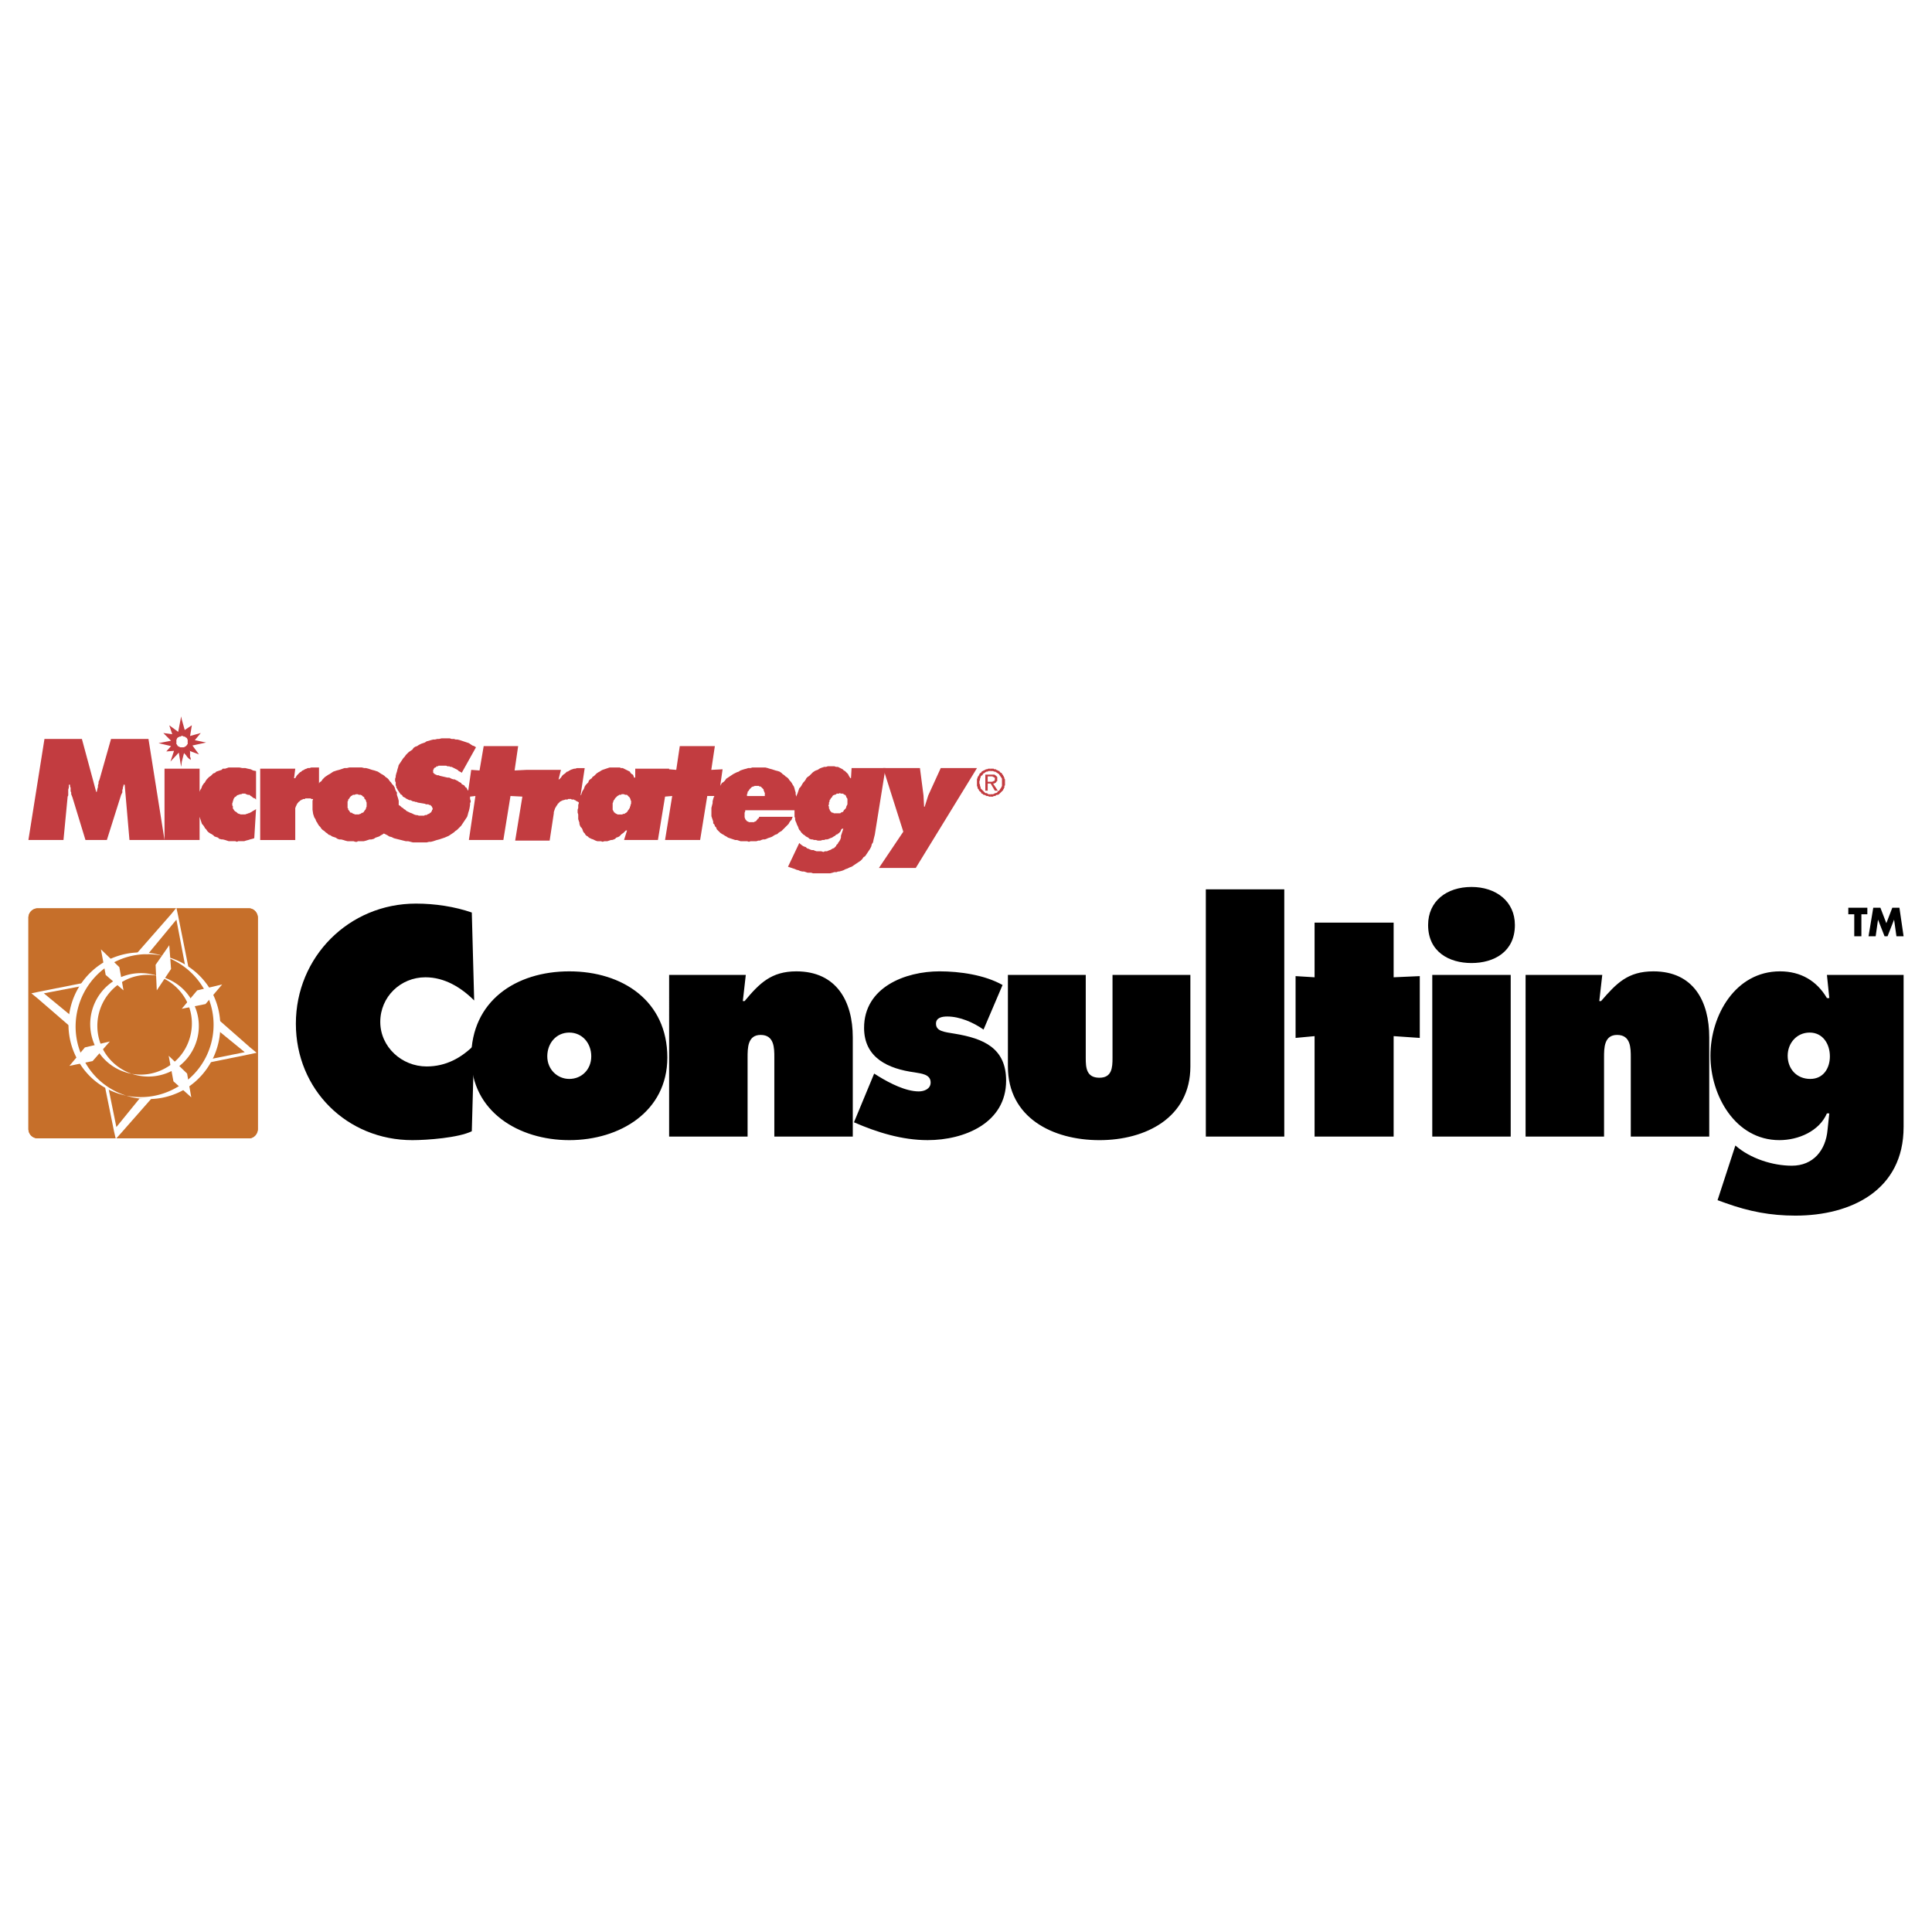 <svg xmlns="http://www.w3.org/2000/svg" width="2500" height="2500" viewBox="0 0 192.756 192.756"><g fill-rule="evenodd" clip-rule="evenodd"><path fill="#fff" d="M0 0h192.756v192.756H0V0z"/><path fill="#c23c40" d="M4.436 73.726h3.735l1.424 5.277h.059l.059-.296.059-.178v-.178l.06-.178v-.177l.059-.119.06-.178 1.126-3.973h3.736l1.601 10.081h-3.498l-.475-5.515h-.118v.119l-.06.118v.119l-.059.178v.237l-.059.118-.06.119-1.423 4.507H8.527l-1.304-4.27-.119-.296v-.178l-.059-.119v-.356l-.06-.118v-.178h-.118v.296l-.059.179v.592l-.059.119-.416 4.329H2.834l1.602-10.081zM23.174 80.13l.059-.118v-.119l.059-.06v-.118l.06-.059.06-.119.118-.059.059-.06.059-.059.119-.059h.06l.118-.059h.119l.118-.06h.297l.059.06h.059l.119.059h.178l.059.059.059.059.119.06.059.059.06.059.177.06.119.118v-2.846l-.296-.059-.238-.119-.296-.059-.237-.06h-.297l-.296-.059H22.818l-.178.059-.178.06h-.237l-.118.119-.178.059-.178.059-.178.059-.118.119-.178.059-.119.119-.118.118-.179.119-.118.119-.118.118-.12.178-.059.119-.118.118-.119.178-.059.119-.06.178-.118.178-.059.177v.119-2.431h-3.499v7.116h3.499v-2.313l.059.178.059.178.059.178.06.178.118.118.119.178.059.119.119.118.119.178.118.119.178.119.119.059.178.118.118.119.178.059.178.059.119.119.237.06h.118l.237.059.178.059.178.059h.653l.177.059.119-.059h.593l.178-.059.237-.059.178-.059.237-.06.178-.06.178-2.905-.178.119-.118.059-.178.119-.119.059-.119.059h-.059l-.118.06h-.06l-.118.059h-.475l-.118-.059h-.059l-.119-.06-.06-.059-.059-.059-.118-.06-.059-.059-.06-.059-.06-.119-.059-.059v-.237l-.059-.059v-.238zM91.783 76.631l.355 2.728.06 1.127h.059l.355-1.127 1.246-2.728h3.617l-6.108 9.963h-3.676l2.431-3.617-2.016-6.346h3.677z"/><path d="M84.963 76.631l-.06 1.008h-.06l-.118-.178-.06-.118-.06-.119-.118-.119-.06-.06-.119-.118-.119-.06-.118-.118-.119-.06-.119-.06-.119-.059-.119-.059h-.174l-.178-.06h-.653l-.178.06h-.178l-.178.059-.178.059-.119.06-.178.119-.178.059-.119.06-.178.118-.119.119-.119.119-.119.119-.178.119-.118.119-.06.119-.119.178-.119.119-.118.178-.06.118-.119.178-.119.119-.119.355-.059.178-.06.119-.059.178-.059-.237v-.178l-.06-.178-.059-.237-.059-.178-.119-.178-.06-.119-.119-.178-.118-.119-.119-.178-.118-.118-.178-.119-.119-.118-.178-.119-.119-.119-.178-.119-.178-.059-.237-.06-.178-.059-.178-.059-.237-.06-.178-.06-.237-.059H75.06l-.178.059h-.237l-.178.06-.237.06-.178.059-.178.059-.178.119-.178.059-.237.119-.119.06-.178.119-.178.118-.178.119-.178.118-.119.178-.119.119-.178.118-.119.178-.06.119.237-1.66-1.127.059.356-2.372h-3.499l-.352 2.372-.712-.059v-.06h-3.38v.89h-.118l-.059-.178-.06-.119-.118-.059-.119-.119-.059-.119-.119-.059-.119-.06-.119-.059-.118-.059-.119-.06-.118-.06h-.178l-.119-.059h-1.007l-.178.059-.178.06-.178.06-.178.059-.118.059-.178.119-.119.059-.178.119-.118.119-.119.119-.178.119-.059.118-.178.119-.118.119-.06.178-.119.119-.119.119-.119.178-.059.178-.06.119-.118.177-.06.178-.06.178-.059.059.415-2.728H57.567l-.178.06h-.118l-.178.06-.178.059-.059.059h-.06l-.06.06-.118.059h-.06l-.058.056-.06.06-.059.059-.178.119-.119.119-.118.178-.178.178h-.059l.237-.949h-3.439l-1.186.059.356-2.431h-3.439l-.415 2.431-.83-.059-.297 2.075-.059-.059-.059-.119-.06-.119-.119-.059-.059-.119-.059-.06-.119-.059-.118-.059-.059-.119-.119-.059-.118-.059-.06-.06-.119-.059-.119-.059-.119-.06h-.119l-.178-.06-.119-.059-.119-.059h-.176l-.771-.178-.119-.059h-.178l-.059-.06h-.06l-.059-.059h-.06l-.059-.06v-.059h-.059v-.294l.059-.059v-.06l.059-.06.06-.059h.059l.06-.059.059-.06h.119l.059-.059h.772l.119.059h.178l.119.06h.119l.119.059.119.059.119.06.119.06.118.059.119.119.237.118.059.06 1.423-2.55-.178-.119-.178-.059-.178-.119-.178-.119-.178-.06-.178-.059-.178-.059-.178-.06-.178-.059-.237-.06h-.18l-.178-.059h-.237l-.178-.06H44.047l-.237.06h-.178l-.237.059h-.178l-.237.06-.178.059-.237.06-.178.118-.178.06-.178.06-.237.118-.178.119-.178.059-.178.119-.119.178-.178.118-.178.119-.119.118-.178.178-.119.178-.119.119-.119.178-.119.178-.119.178-.118.178-.06.237-.059.178-.056.236-.06.178-.059.237v.119l-.06.178v.237l.06.119v.296l.059.119v.118l.06.06.059.119.059.118.06.059.059.119.059.059.06.119.118.059.06.059.06.119.118.059.119.059.059.06.119.06.119.059.119.059h.118l.119.06.118.059h.119l.119.06h.119l.119.059.711.119.119.059h.238l.059.06h.119l.06.06.059.059.059.059v.06l.06.06v.178h-.06v.118l-.059.06-.059.119h-.06l-.06.059-.059.06h-.059l-.119.059-.06.059h-.178l-.059.06H41.795l-.178-.06h-.118l-.178-.059-.119-.059-.118-.06-.178-.059-.119-.06-.119-.059-.119-.06-.118-.118-.119-.06-.118-.118-.119-.06-.118-.119-.178-.119v.06-.477l-.06-.237-.059-.178-.06-.178v-.237l-.119-.178-.06-.178-.059-.178-.119-.178-.119-.118-.119-.178-.119-.119-.119-.178-.119-.119-.178-.119-.119-.119-.178-.119-.118-.059-.178-.119-.178-.119-.178-.059-.178-.06-.237-.059-.178-.059-.178-.06-.237-.06h-.178l-.237-.059H34.853l-.237.059h-.237l-.178.06-.178.06-.178.059-.237.059-.178.06-.178.059-.178.119-.178.119-.118.059-.178.119-.178.119-.119.119-.119.119-.119.178-.178.119-.06.119v-1.601H31.056l-.178.059H30.7l-.119.06-.178.06-.06.059h-.053l-.059.059h-.06l-.06.06-.059.059-.119.059-.06.06-.118.119-.119.119-.119.178-.06.119h-.118l.118-.949h-3.498v7.116h3.498v-3.202l.06-.119v-.059l.059-.059v-.06l.06-.06v-.059l.059-.059.06-.06v-.059h.059l.059-.06.06-.059.06-.06h.059l.059-.059h.06l.06-.059h.178l.059-.06h.534l.059.06h.179l-.06.178V80.784l.06.415.059.178.059.178.119.178.059.178.119.178.059.119.119.178.119.119.119.178.119.119.178.119.119.118.178.119.119.118.178.059.178.119.178.06.178.059.178.119.178.06h.178l.237.059.178.059.237.06h.593l.178.059h.178l.06-.059h.593l.237-.06.178-.059.178-.059h.178l.237-.06.178-.119.178-.059.178-.06.178-.119.119-.059.178-.118.118.059.237.118.178.119.237.06.237.118.237.06.237.06.237.059.237.059.237.06h.237l.237.059.237.06H42.568l.237-.06h.178l.237-.059.178-.06.178-.059.237-.059.178-.06.178-.06.178-.059.416-.178.178-.119.178-.118.178-.119.119-.118.178-.119.119-.119.178-.178.119-.119.118-.178.119-.178.119-.178.118-.178.119-.178.059-.178.059-.237.06-.178.059-.237.059-.356v-.18l.06-.119v-.119l-.06-.178v-.237l.534-.06-.652 4.388h3.439l.711-4.388 1.186.06-.717 4.389h3.439l.415-2.728v-.118l.06-.178.059-.178.059-.119.06-.06v-.059l.059-.059.06-.06v-.06l.059-.059.06-.059.059-.06.059-.059.06-.06h.06l.059-.059h.059l.06-.06h.119l.119-.059h.238l.059-.059h.296l.06.059h.238l.059.059h.059l.06.06.118.059.119.06.06.059v.06l-.06.178v.297l-.059.178v.296l.059.178v.474l.06.178.059.178v.119l.06.178.059.119.119.118.06.119.059.178.059.118.119.119.06.118.119.119.118.059.119.119.118.059.119.06.178.06.119.059.119.059.178.06h.356l.178.059.178-.059h.297l.178-.06.178-.059h.119l.178-.059.119-.06.119-.119.178-.059.119-.06.119-.119.118-.118.178-.119.119-.119.119-.119h.119l-.297.949h3.38l.711-4.329.712-.06-.712 4.388h3.499l.711-4.388h.712l-.06.119-.059.178-.059.237v.178l-.06.237-.06.237v.83l.06.178.06.178.059.178v.178l.119.119.059.178.119.119.06.178.118.119.119.119.118.119.178.119.119.059.178.119.119.059.178.119.178.059.178.06.178.06.178.059h.178l.178.059.178.06H74.539l.178.059.178-.059h.579l.178-.06h.178l.119-.059.178-.059h.178l.178-.06.119-.06.178-.059.178-.059.118-.06.178-.119.118-.059.178-.059.119-.119.178-.119.119-.059.119-.119.119-.119.119-.119.118-.119.119-.119.118-.119.06-.119.119-.178.119-.119.059-.178.06-.119h-3.321l-.06.06v.06l-.06.059h-.059v.059l-.059.06-.06.06v.059h-.059l-.059.059h-.06l-.06.06H74.705l-.06-.06h-.059l-.059-.059h-.06v-.057l-.06-.06-.059-.06v-.059l-.059-.119v-.475l.059-.119v-.119h4.922V81.491l.059.119v.178l.06.178.059.119.059.178.06.118.059.119.06.178.059.119.119.119.059.118.119.119.118.118.119.059.119.119.119.06.119.059.119.119.178.06h.118l.178.059h.178l.178.059h.297l.178-.059h.178l.119-.059h.178l.178-.06.119-.06.178-.059.178-.119.119-.059.119-.119.178-.059v-.059h.06l.059-.06.059-.06.06-.059.059-.119v-.059l.06-.06.059-.059h.119l-.237.711v.178l-.059.178-.06.118-.118.178-.06.059v.06l-.118.118-.06.06v.06l-.06.059-.059.059-.059.06-.06.06h-.059l-.119.059-.06.059h-.059l-.059.06h-.06l-.119.059h-.059l-.06.06h-.238l-.118.059h-.06l-.178-.059h-.475l-.178-.06-.119-.059h-.179l-.178-.06-.118-.059-.178-.059-.119-.119-.178-.059-.118-.057-.237-.178-.119-.119-1.126 2.372.356.119.178.059.178.06.119.059.237.06.119.059.237.06h.178l.178.059.178.059h.356l.178.06H82.83l.237-.06.178-.059h.237l.118-.059h.119l.237-.06.178-.059.237-.119.178-.06.237-.118.178-.06.178-.119.178-.119.178-.119.177-.118.178-.118.178-.178.119-.178.178-.119.119-.178.119-.178.119-.178.119-.178.119-.237.059-.237.119-.178.06-.296.059-.237.06-.237 1.067-6.642h-3.384zm-48.387 3.737v.118l-.06.119v.059l-.059.119-.059.059-.119.178-.059.06h-.059l-.119.059-.059.06h-.059l-.119.059h-.415l-.059-.059h-.06l-.119-.06-.059-.059h-.119l-.059-.06-.06-.119-.06-.059-.059-.059v-.119l-.059-.059v-.653l.059-.059v-.119l.059-.059.06-.06.06-.119.059-.059.059-.06.119-.06.06-.059h.178l.119-.059h.178l.119.059h.178l.119.059.06.06.059.06.119.059v.119l.06.06.059.059.059.119v.059l.06.119v.297h-.003zm26.387-.297v.119l-.06.119v.119l-.059.059v.119l-.059.059-.06.119-.06.059-.059.119-.059.059-.06.06-.118.059-.06.06h-.119l-.119.059H61.6l-.06-.059h-.059l-.06-.06h-.059v-.059h-.059l-.06-.06v-.061l-.059-.06-.059-.118v-.652l.059-.119v-.06l.059-.119.06-.059.059-.119.059-.06.06-.059.059-.059.06-.06.119-.06.059-.059h.178l.059-.059h.238l.119.059h.178l.059.059.059.06.06.06.06.059.059.059v.06l.059.06v.118l.06.06v.179h-.003zm13.343-.83v.178h-1.779v-.178l.059-.119v-.119l.059-.06.06-.059.06-.118.059-.06.059-.059.06-.06.057-.058.119-.059h.059l.119-.06h.416l.06.06h.118l.06.059.06.059.059.06.059.059.06.06v.118l.059.059v.06l.06.119v.118h-.002zm8.242.711v.297l-.059.119-.06.118v.06l-.059.119-.06.059-.059.06-.06.059-.059.119-.059.059h-.06l-.119.06-.059.059H83.183l-.059-.059h-.119l-.06-.06-.059-.059-.059-.06-.06-.118v-.06l-.06-.059v-.179l-.059-.118.059-.119v-.179l.06-.119v-.119l.06-.059.059-.119.059-.06.06-.059.059-.119.06-.06.119-.059h.059l.119-.059.06-.06h.237l.059-.059.119.059h.179l.118.06.06.059h.059l.06.059.059.119v.059l.06.059.059.119v.24h-.002zM18.964 73.429l1.067-.296-.593.712 1.126.237-1.364.297.652.889-.949-.356.059.06v.534l.059.119v.178h-.059v-.059h-.059l-.119-.119-.119-.119-.119-.178-.119-.118-.06-.06v-.06l-.237.949v-1.482h.238l.06-.06h.06l.059-.059.059-.059.06-.06v-.059h.059v-.476l-.059-.059v-.06l-.06-.059h-.059v-.059h-.057l-.06-.06h-.119l-.059-.06h-.12v-1.66l.297 1.067.712-.474-.177 1.069zm-.831 2.61l-.059.475-.237-1.423-.83.89.355-1.068-.771.06.475-.534-1.246-.296 1.246-.237-.771-.771.89.119-.297-.889.89.652.296-1.542.059.296v1.66h-.059l-.059.06h-.119l-.059.06h-.06l-.059.059-.06.059v.06l-.058.056v.476h.059v.059l.06.06v.059h.059l.06.059h.059l.059.06h.178v1.481h-.001zM98.838 76.928h.238l.119.059h.117l.061.059.119.06.059.059.119.06.059.119.059.059.061.119.059.06.059.118v.712l-.059.119-.059.119-.061.059-.059.119-.059.059-.119.059-.059.119-.119.059h-.061l-.117.059-.119.06h-.238v.237h.238l.059-.06h.12l.119-.06.059-.059h.119l.119-.059.059-.06.059-.059.061-.059.059-.06.059-.06.061-.059.059-.059v-.059l.061-.06v-.059l.059-.06v-.178l.059-.06v-.594l-.059-.06V77.581l-.059-.06v-.06l-.061-.059v-.059l-.059-.06-.061-.059v-.06l-.059-.059h-.059l-.061-.06-.059-.059v-.059h-.06l-.119-.06-.119-.059h-.059v-.058h-.178l-.061-.06h-.298v.238h.002zm0 1.245v-.178h.18l.059-.06h.12v-.059l.059-.059v-.236h-.059l-.061-.06h-.059l-.059-.06h-.18v-.178h.418v.06h.059l.061.059.059.059.061.06v.416h-.061v.06h-.059v.059l-.061.059h-.059l-.059.06h-.119l.475.711h-.297l-.418-.713zm-1.125-.118v-.119l.059-.118v-.119l.059-.118v-.06l.061-.119.119-.059.059-.119.059-.06.119-.059.059-.06.119-.059h.119l.059-.059h.236v-.237h-.239l-.119.06h-.118l-.061.059h-.059l-.059.059h-.061l-.059.06h-.055l-.061.059-.059.059v.06h-.06l-.059.059-.059.06v.059l-.061.06v.059l-.059.059-.059.06v.119l-.061.059V78.413l.061.119v.119l.059.059.059.06v.059l.061.059v.059h.059l.059.06.061.06v.059l.059.059h.061l.059.06.059.059h.12l.059.059h.061l.059.06h.178l.059.06h.178v-.237h-.236l-.059-.06-.119-.059h-.119l-.059-.059-.119-.119-.059-.059-.059-.059-.119-.119-.061-.059v-.119l-.059-.119v-.119l-.059-.119v-.122h-.003zm1.125-.771v.178h-.295v.534h.295v.178h-.295v.711h-.238v-1.601h.533z" fill="#c23c40"/><path d="M47.309 99.818c-1.304-1.307-2.965-2.314-4.863-2.314-2.49 0-4.506 1.957-4.506 4.449 0 2.49 2.134 4.447 4.625 4.447 1.898 0 3.44-.832 4.744-2.135l-.237 8.598c-1.304.652-4.447.889-5.93.889-6.523 0-11.623-5.039-11.623-11.621 0-6.642 5.277-11.979 11.979-11.979 1.897 0 3.854.296 5.574.89l.237 8.776z"/><path d="M66.581 105.51c0 5.396-4.744 8.242-9.784 8.242-5.041 0-9.784-2.846-9.784-8.242 0-5.633 4.447-8.598 9.784-8.598s9.784 2.965 9.784 8.598zm-11.979-.119c0 1.305 1.008 2.254 2.194 2.254 1.245 0 2.194-.949 2.194-2.254s-.89-2.371-2.194-2.371-2.194 1.066-2.194 2.371zM74.112 99.877h.178c1.482-1.779 2.668-2.965 5.159-2.965 4.033 0 5.633 3.023 5.633 6.582v9.902h-7.827v-7.887c0-.949 0-2.254-1.364-2.254-1.304 0-1.304 1.305-1.304 2.254v7.887h-7.828V97.268h7.649l-.296 2.609zM87.216 107.111l.475.297c1.067.652 2.668 1.482 3.973 1.482.534 0 1.186-.238 1.186-.891 0-.83-.949-.889-1.601-1.008-2.609-.355-5.04-1.424-5.04-4.447 0-4.033 4.092-5.633 7.531-5.633 2.016 0 4.507.355 6.286 1.363l-1.898 4.447c-1.008-.711-2.372-1.305-3.617-1.305-.534 0-1.127.119-1.127.713 0 .77.831.83 1.897 1.008 2.846.475 5.1 1.422 5.1 4.684 0 4.211-4.151 5.93-7.828 5.93-2.55 0-5.04-.77-7.353-1.779l2.016-4.861zM108.326 97.268v8.301c0 .949.061 1.957 1.365 1.957 1.244 0 1.305-1.008 1.305-1.957v-8.301h7.768v9.133c0 5.098-4.447 7.352-9.072 7.352-4.686 0-9.133-2.254-9.133-7.352v-9.133h7.767zM120.305 113.396h7.828V88.729h-7.828v24.667zM139.043 97.504l2.609-.117v6.166l-2.609-.178v10.021h-7.887v-10.021l-1.896.178v-6.166l1.896.117v-5.455h7.887v5.455zM142.898 97.268h7.826v16.129h-7.826V97.268zm8.243-4.981c0 2.668-2.076 3.795-4.328 3.795-2.254 0-4.33-1.127-4.33-3.795 0-2.372 1.838-3.795 4.33-3.795 2.429-.001 4.328 1.423 4.328 3.795zM159.561 99.877h.178c1.541-1.779 2.668-2.965 5.219-2.965 4.031 0 5.574 3.023 5.574 6.582v9.902h-7.828v-7.887c0-.949 0-2.254-1.363-2.254-1.305 0-1.305 1.305-1.305 2.254v7.887h-7.828V97.268h7.65l-.297 2.609zM189.922 112.447c0 6.287-5.219 8.836-10.793 8.836-2.49 0-4.625-.414-6.938-1.244l-.83-.297 1.779-5.457c1.482 1.307 3.734 2.018 5.633 2.018 2.135 0 3.381-1.543 3.559-3.559l.178-1.66h-.238c-.77 1.779-2.846 2.668-4.744 2.668-4.387 0-6.877-4.447-6.877-8.42 0-4.033 2.49-8.42 6.938-8.42 2.074 0 3.676.949 4.684 2.668h.238l-.238-2.312h7.65v15.179h-.001zm-9.311-4.802c1.305 0 1.957-1.066 1.957-2.254 0-1.244-.711-2.371-2.016-2.371s-2.195 1.066-2.195 2.312c0 1.305.891 2.313 2.254 2.313zM185.711 93.413H185v-2.194h-.594v-.652h1.899v.652h-.594v2.194zM186.896 90.567h.713l.592 1.541.594-1.541h.711l.416 2.846h-.713l-.236-1.66-.653 1.66h-.297l-.652-1.66-.236 1.66h-.711l.472-2.846z"/><path d="M24.834 113.574c.475 0 .89-.414.89-.949v-21.05c0-.534-.415-.949-.89-.949H3.784a.937.937 0 0 0-.949.949v21.05c0 .535.415.949.949.949h21.05z" fill="#c66f2a"/><path d="M24.834 113.574c.475 0 .89-.414.89-.949v-21.05c0-.534-.415-.949-.89-.949H3.784a.937.937 0 0 0-.949.949v21.05c0 .535.415.949.949.949h21.05z" fill="#c66f2a"/><path fill="#fff" d="M14.754 95.192l2.846-3.439.89 4.685h.296l-1.008-5.041-.178-.83-.534.652-3.38 3.854 1.068.119zM21.514 102.604l2.905 2.373-3.854.771-.178.356 4.388-.891.83-.178-.652-.533-3.439-3.023v1.125zM13.923 109.602l-2.312 2.845-.771-3.795-.356-.177.89 4.388.177.77.534-.592 3.025-3.439h-1.187zM7.401 101.596l-3.025-2.491 4.33-.83.355-.355-5.1 1.008-.83.177.653.534 3.498 3.025.119-1.068z"/><path d="M18.371 108.713c3.439-2.018 4.625-6.465 2.669-9.904-2.017-3.439-6.464-4.625-9.903-2.668-3.439 2.016-4.625 6.463-2.609 9.902 1.956 3.439 6.404 4.627 9.843 2.67l-.711-.238c-3.439 2.016-7.887.83-9.843-2.609a7.242 7.242 0 0 1 2.609-9.902c3.498-1.957 7.886-.771 9.902 2.668 2.016 3.439.83 7.887-2.668 9.844l.711.237z" fill="#fff"/><path d="M17.304 106.756c2.431-1.424 3.261-4.508 1.838-6.938-1.364-2.432-4.507-3.263-6.879-1.898a5.127 5.127 0 0 0-1.897 6.938 5.13 5.13 0 0 0 6.938 1.898l-.712-.238c-2.431 1.424-5.515.594-6.938-1.838a5.129 5.129 0 0 1 1.897-6.938 5.13 5.13 0 0 1 6.938 1.896c1.364 2.373.533 5.516-1.898 6.879l.713.239z" fill="#fff"/><path fill="#fff" d="M19.083 109.482l-1.779-1.599-.475-2.551 1.838 1.779.416 2.371zM18.133 100.646l2.372-.472 1.661-1.957-2.491.592-1.542 1.837zM6.926 106.34l2.313-.475 1.719-1.957-2.49.594-1.542 1.838zM12.323 98.809l-1.78-1.541-.474-2.551 1.838 1.779.416 2.313zM16.888 94.303l-1.364 1.957.119 2.549 1.423-2.135-.178-2.371z"/></g></svg>